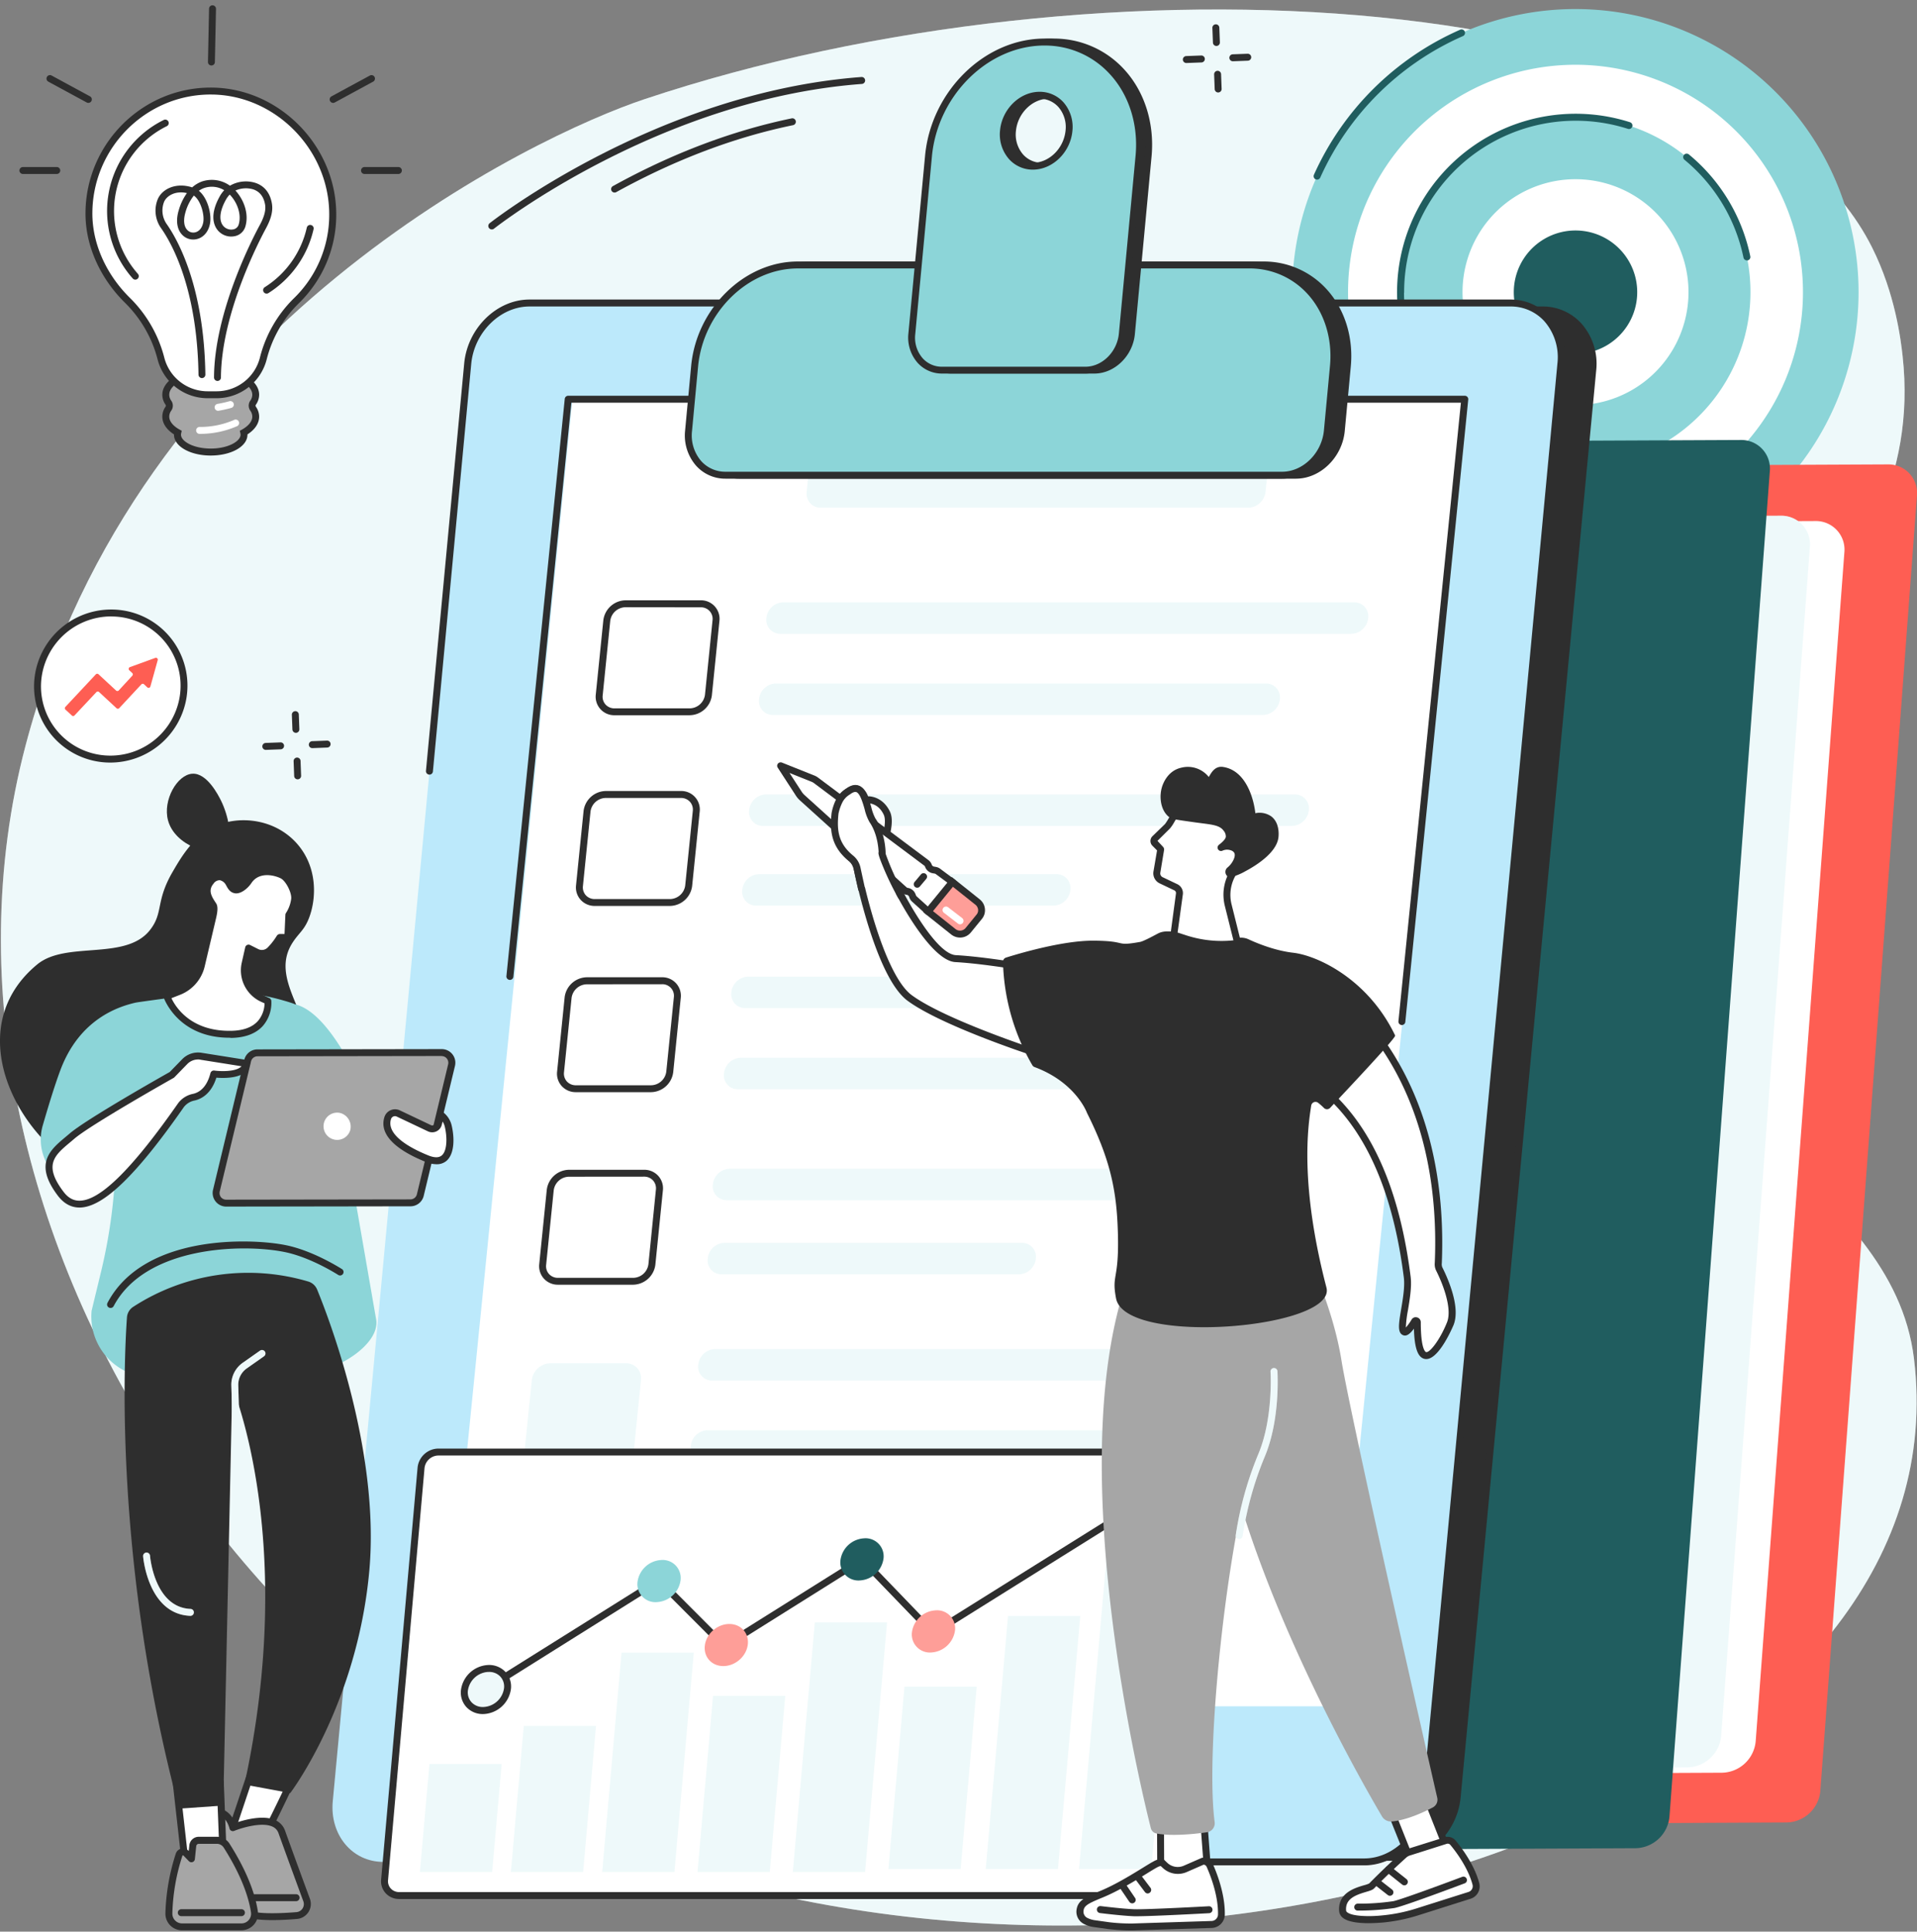 <svg xmlns="http://www.w3.org/2000/svg" width="256" height="258" fill="none"><rect width="100%" height="100%" fill="#808080" stroke="none"/><g clip-path="url(#clip0_471:77876)"><path fill="#fff" d="M86.047 13.255c-14.43 4.814-67.774 29.842-82.64 86.347-16.95 64.417 33.748 140.255 103.821 154.231 72.695 14.495 154.803-19.577 148.367-72.371-2.945-24.086-35.67-31.372-34.156-59.74 1.489-27.682 36.282-41.238 32.635-74.194-.228-2.07-.964-8.269-4.069-14.467C232.377-2.136 147.069-7.135 86.047 13.255z"/><path fill="#C5EAEC" fill-opacity=".3" d="M86.047 13.255c-14.43 4.814-67.774 29.842-82.64 86.347-16.95 64.417 33.748 140.255 103.821 154.231 72.695 14.495 154.803-19.577 148.367-72.371-2.945-24.086-35.67-31.372-34.156-59.74 1.489-27.682 36.282-41.238 32.635-74.194-.228-2.07-.964-8.269-4.069-14.467C232.377-2.136 147.069-7.135 86.047 13.255z"/><path fill="#8CD5D8" d="M172.563 39.024a37.816 37.816 0 1175.633.002 37.816 37.816 0 01-75.633-.002z"/><path fill="#fff" d="M180.02 39.024a30.376 30.376 0 1130.373 30.377 30.372 30.372 0 01-30.373-30.377z"/><path fill="#8CD5D8" d="M187.03 39.024a23.37 23.37 0 0114.425-21.587 23.367 23.367 0 0131.858 17.03 23.367 23.367 0 01-44.505 13.499 23.368 23.368 0 01-1.778-8.942z"/><path fill="#fff" d="M195.309 39.024a15.088 15.088 0 1130.176 0 15.088 15.088 0 01-30.176 0z"/><path fill="#205D5F" d="M202.155 39.024a8.246 8.246 0 015.088-7.613 8.241 8.241 0 11-5.088 7.613zM175.889 23.992a.456.456 0 01-.391-.21.466.466 0 01-.032-.442 38.272 38.272 0 0119.525-19.37.464.464 0 11.373.85 37.352 37.352 0 00-19.055 18.9.46.46 0 01-.42.272zM188.078 46.437a.461.461 0 01-.441-.327 23.804 23.804 0 01-1.07-7.085.463.463 0 01.927 0 22.906 22.906 0 001.029 6.797.46.46 0 01-.309.581.436.436 0 01-.136.034zM233.283 34.779a.468.468 0 01-.454-.371 22.966 22.966 0 00-7.867-13.055.462.462 0 01.246-.831.462.462 0 01.344.118 23.9 23.9 0 018.185 13.595.46.46 0 01-.362.547l-.092-.003z"/><path fill="#205D5F" d="M187.031 39.488a.464.464 0 01-.464-.464 23.844 23.844 0 019.792-19.248 23.843 23.843 0 0121.317-3.45.47.47 0 01.272.229.46.46 0 01-.058.512.461.461 0 01-.495.143A22.915 22.915 0 00190 28.653a22.923 22.923 0 00-2.49 10.371.47.47 0 01-.297.433.464.464 0 01-.182.03z"/><path fill="#fff" d="M20.277 99.686c4.47-3.05 5.635-9.125 2.602-13.57-3.033-4.444-9.115-5.574-13.585-2.524-4.47 3.05-5.634 9.126-2.601 13.57 3.033 4.444 9.115 5.575 13.584 2.524z"/><path fill="#2E2E2E" d="M14.745 101.854a10.164 10.164 0 01-9.862-7.581 10.169 10.169 0 01-.168-4.423 10.31 10.31 0 0111.908-8.287 10.166 10.166 0 018.244 11.847 10.32 10.32 0 01-10.122 8.444zm.095-19.522a9.393 9.393 0 00-9.214 7.685 9.239 9.239 0 007.5 10.768 9.38 9.38 0 0010.839-7.542 9.241 9.241 0 00-9.125-10.904v-.007z"/><path fill="#FE5E53" d="M20.746 87.87l-3.4 1.235a.253.253 0 00-.082.42l.401.374a.256.256 0 010 .356l-1.814 1.971a.251.251 0 01-.355 0l-2.336-2.163a.257.257 0 00-.355 0l-4.07 4.35a.254.254 0 000 .359l.856.791a.25.25 0 00.356 0l2.932-3.127a.25.25 0 01.355 0l2.333 2.163a.254.254 0 00.355-.016l2.96-3.179a.25.25 0 01.356 0l.433.402a.25.25 0 00.413-.115l.977-3.51a.25.25 0 00-.315-.312z"/><path fill="#A6A6A6" d="M33.79 54.579a.692.692 0 010-.794c.223-.31.346-.681.353-1.063 0-1.734-2.688-3.14-6.004-3.14-3.315 0-6 1.406-6 3.14.005.382.128.753.352 1.063a.692.692 0 010 .794c-.224.31-.347.68-.352 1.063 0 .822.618 1.57 1.594 2.129-.022.094-.034.19-.034.287 0 1.282 1.987 2.324 4.44 2.324 2.454 0 4.453-1.042 4.453-2.324 0-.097-.012-.193-.034-.287.989-.56 1.594-1.307 1.594-2.13a1.878 1.878 0 00-.361-1.062z"/><path fill="#2E2E2E" d="M28.14 60.845c-2.75 0-4.904-1.236-4.904-2.781v-.043c-1.01-.65-1.56-1.483-1.56-2.376.004-.475.155-.937.432-1.323a.229.229 0 000-.269 2.314 2.314 0 01-.432-1.325c0-2.021 2.84-3.603 6.464-3.603 3.624 0 6.467 1.582 6.467 3.603a2.318 2.318 0 01-.436 1.325.238.238 0 000 .27c.278.385.43.847.436 1.322 0 .893-.553 1.727-1.563 2.376a.195.195 0 010 .043c.003 1.557-2.154 2.78-4.904 2.78zm0-10.8c-3 0-5.537 1.237-5.537 2.677.005.29.1.57.272.803a1.149 1.149 0 010 1.313 1.394 1.394 0 00-.272.8c0 .619.482 1.236 1.36 1.73l.308.17-.08.34a.733.733 0 00-.022.18c0 .877 1.635 1.854 3.977 1.854 2.342 0 3.98-.983 3.98-1.854-.001-.06-.01-.12-.025-.18l-.077-.34.309-.17c.874-.497 1.36-1.108 1.36-1.73a1.415 1.415 0 00-.273-.8 1.15 1.15 0 010-1.313c.17-.234.266-.514.272-.803-.012-1.45-2.549-2.676-5.552-2.676z"/><path fill="#fff" d="M44.43 28.642c0-8.892-7.416-16.481-16.296-16.481-8.88 0-16.204 7.382-16.263 16.259-.03 4.52 2.163 8.726 5.123 11.67a16.708 16.708 0 014.475 7.682l.037.139a6.432 6.432 0 006.226 4.814h1.199a6.433 6.433 0 006.226-4.814l.021-.084a16.46 16.46 0 014.4-7.656 16.069 16.069 0 004.851-11.529z"/><path fill="#2E2E2E" d="M28.925 53.188h-1.2a6.9 6.9 0 01-6.673-5.16l-.037-.142a16.327 16.327 0 00-4.345-7.468c-3.37-3.337-5.29-7.71-5.253-12.001.062-9.22 7.565-16.72 16.726-16.72 9.084 0 16.76 7.76 16.76 16.945a16.438 16.438 0 01-4.997 11.86 16 16 0 00-4.276 7.44l-.022.086a6.9 6.9 0 01-6.683 5.16zm-.791-40.564c-8.652 0-15.74 7.089-15.799 15.8-.028 4.04 1.792 8.172 4.987 11.336a17.24 17.24 0 014.589 7.895l.037.142a5.97 5.97 0 005.778 4.465h1.199a5.97 5.97 0 005.778-4.465l.021-.087a16.895 16.895 0 014.524-7.87 15.52 15.52 0 004.718-11.198c0-8.682-7.248-16.017-15.832-16.017z"/><path fill="#2E2E2E" d="M29.044 50.883a.467.467 0 01-.463-.466c.037-8.705 5.114-18.518 6.13-20.394.587-1.084.813-1.965.69-2.694-.183-1.072-.727-1.758-1.617-2.046a3.44 3.44 0 00-2.342.167c1.103 1.202 1.823 3.066 1.335 4.774a1.855 1.855 0 01-1.545 1.341 2.323 2.323 0 01-2.271-.964c-.433-.618-.952-2.014.41-4.421.16-.28.35-.539.57-.773a3.186 3.186 0 00-2.704-.287 2.88 2.88 0 00-.68.361c1.196.977 1.733 3.17 1.48 4.428-.207 1.017-.806 1.746-1.644 1.996a2.033 2.033 0 01-2.036-.516c-.73-.73-.905-1.94-.485-3.315a7.55 7.55 0 011.09-2.287c-1.625-.358-2.746.423-3.058 1.193a3.158 3.158 0 00.37 2.966c1.493 2.135 4.981 8.358 5.151 20.084a.461.461 0 01-.454.47.467.467 0 01-.463-.457c-.167-11.458-3.541-17.492-4.985-19.553a4.053 4.053 0 01-.47-3.85c.56-1.381 2.414-2.32 4.611-1.613a4.047 4.047 0 011.258-.77 4.15 4.15 0 013.785.547 4.244 4.244 0 013.355-.392c1.236.393 2.009 1.354 2.25 2.781.16.952-.09 2-.788 3.29-1.001 1.855-5.982 11.477-6.02 19.958a.464.464 0 01-.46.442zm-3.158-24.76a6.36 6.36 0 00-1.115 2.216c-.309 1.042-.226 1.913.253 2.392a1.095 1.095 0 001.113.284c.5-.151.868-.618 1-1.294.202-1.01-.324-2.957-1.25-3.597zm4.793-.135c-.19.19-.354.407-.485.643-.816 1.436-.983 2.688-.46 3.436a1.393 1.393 0 001.359.58.927.927 0 00.79-.68c.4-1.393-.243-2.993-1.204-3.979zM35.602 39.216a.464.464 0 01-.247-.856 12.732 12.732 0 005.62-7.975.464.464 0 01.905.201 13.669 13.669 0 01-6.031 8.559.475.475 0 01-.247.071zM18.07 37.35a.452.452 0 01-.346-.158 13.56 13.56 0 014.11-21.153.465.465 0 01.65.193.465.465 0 01-.24.635 12.638 12.638 0 00-3.828 19.71.466.466 0 01-.346.773z"/><path fill="#fff" d="M29.166 54.866a.465.465 0 11-.077-.927c.52-.09 1.036-.206 1.545-.35a.464.464 0 01.253.894 16.474 16.474 0 01-1.721.383zM26.634 57.953a.464.464 0 010-.927 11.432 11.432 0 004.601-.927.464.464 0 11.393.837 12.34 12.34 0 01-4.984 1.014l-.01.003z"/><path fill="#2E2E2E" d="M28.223 8.747a.46.46 0 01-.451-.473l.145-7.107a.458.458 0 01.65-.415.464.464 0 01.277.434l-.149 7.106a.462.462 0 01-.472.455zM7.604 23.238H3.06a.463.463 0 110-.927h4.542a.464.464 0 010 .927h.003zM11.794 13.743a.433.433 0 01-.22-.059l-5.122-2.78a.464.464 0 11.442-.816l5.123 2.78a.463.463 0 01-.223.872v.003zM48.678 23.238a.463.463 0 110-.927h4.543a.464.464 0 010 .927h-4.543zM44.488 13.743a.464.464 0 01-.222-.871l5.123-2.781a.462.462 0 01.682.36.465.465 0 01-.24.455l-5.123 2.781a.442.442 0 01-.22.056zM65.675 30.645a.474.474 0 01-.364-.176.467.467 0 01.074-.652c.22-.173 22.278-17.483 49.648-19.531a.463.463 0 01.385.766.465.465 0 01-.317.16c-27.076 2.024-48.922 19.158-49.129 19.33a.467.467 0 01-.297.103z"/><path fill="#2E2E2E" d="M82.074 25.716a.457.457 0 01-.223-.859c7.904-4.372 15.938-7.406 23.87-9.047a.462.462 0 01.548.36.466.466 0 01-.36.548c-7.858 1.613-15.802 4.635-23.61 8.94a.454.454 0 01-.225.058zM39.514 97.88a.467.467 0 01-.464-.444l-.074-1.966a.461.461 0 01.445-.481.457.457 0 01.482.444l.074 1.966a.467.467 0 01-.445.482h-.018zM39.748 104.091a.46.46 0 01-.464-.445l-.074-1.965a.464.464 0 11.927-.034l.074 1.965a.465.465 0 01-.448.479h-.015zM35.502 100.158a.466.466 0 01-.47-.456.464.464 0 01.455-.471l1.965-.074a.46.46 0 01.482.445.467.467 0 01-.448.482l-1.965.074h-.019zM41.716 99.923a.463.463 0 11-.019-.927l1.966-.074a.456.456 0 01.482.448.464.464 0 01-.445.478l-1.966.075h-.018zM162.441 6.139a.463.463 0 01-.463-.445l-.074-1.965a.454.454 0 01.122-.333.466.466 0 01.762.12c.026.055.04.115.043.176l.074 1.968a.462.462 0 01-.445.479h-.019zM162.676 12.352a.465.465 0 01-.464-.447l-.074-1.966a.473.473 0 01.124-.332.46.46 0 01.655-.024.453.453 0 01.148.322l.074 1.966a.467.467 0 01-.448.481h-.015zM158.434 8.416a.465.465 0 01-.473-.454.466.466 0 01.454-.473l1.965-.074a.465.465 0 11.034.927l-1.965.074h-.015zM164.645 8.181a.465.465 0 01-.473-.454.466.466 0 01.454-.473l1.968-.074a.464.464 0 11.034.927l-1.965.074h-.018z"/><path fill="#FE5E53" d="M124.547 239.728l12.9-172.975a4.636 4.636 0 014.49-4.227l110.191-.498a3.816 3.816 0 013.863 4.19L243.09 239.193a4.612 4.612 0 01-4.486 4.227l-110.195.498a3.817 3.817 0 01-3.684-2.603 3.816 3.816 0 01-.178-1.587z"/><path fill="#fff" d="M115.929 233.082L127.76 74.32a4.637 4.637 0 014.487-4.23l110.194-.497a3.816 3.816 0 013.859 4.19l-11.84 158.764a4.616 4.616 0 01-4.49 4.227l-110.182.498a3.81 3.81 0 01-3.681-2.604 3.81 3.81 0 01-.178-1.586z"/><path fill="#fff" d="M111.313 232.374l11.841-158.765a4.632 4.632 0 014.486-4.23l110.192-.497a3.82 3.82 0 013.862 4.19l-11.843 158.764a4.638 4.638 0 01-4.487 4.23l-110.191.498a3.827 3.827 0 01-2.869-1.231 3.817 3.817 0 01-.991-2.959z"/><path fill="#C5EAEC" fill-opacity=".3" d="M111.313 232.374l11.841-158.765a4.632 4.632 0 014.486-4.23l110.192-.497a3.82 3.82 0 013.862 4.19l-11.843 158.764a4.638 4.638 0 01-4.487 4.23l-110.191.498a3.827 3.827 0 01-2.869-1.231 3.817 3.817 0 01-.991-2.959z"/><path fill="#205D5F" d="M104.404 243.164L117.805 63.49a4.617 4.617 0 014.486-4.227l110.192-.497a3.817 3.817 0 013.862 4.19l-13.401 179.67a4.638 4.638 0 01-4.486 4.23l-110.195.498a3.826 3.826 0 01-2.868-1.231 3.817 3.817 0 01-.991-2.959z"/><path fill="#2E2E2E" d="M205.987 41.379H74.977c-4.132 0-7.827 3.603-8.248 8.034L48.623 240.02c-.424 4.444 2.586 8.034 6.717 8.034h131.011c4.134 0 7.827-3.6 8.247-8.034l18.107-190.608c.423-4.431-2.586-8.034-6.718-8.034z"/><path fill="#2E2E2E" d="M186.351 248.537H55.339a6.967 6.967 0 01-5.221-2.293 8.136 8.136 0 01-1.96-6.257L66.273 49.379c.429-4.666 4.325-8.445 8.694-8.445h131.012a6.963 6.963 0 015.221 2.293 8.123 8.123 0 011.959 6.254l-18.106 190.608c-.436 4.651-4.342 8.448-8.701 8.448zM74.966 41.861c-3.893 0-7.387 3.417-7.786 7.62L49.073 240.089a7.195 7.195 0 001.721 5.562 6.05 6.05 0 004.536 1.99h131.011c3.894 0 7.388-3.421 7.787-7.623l18.107-190.609a7.205 7.205 0 00-1.721-5.546 6.058 6.058 0 00-4.527-2.002H74.967z"/><path fill="#BCE9FB" d="M201.723 40.467H70.712c-4.131 0-7.824 3.625-8.244 8.102l-18.03 192.015c-.42 4.474 2.59 8.098 6.724 8.098h131.011c4.135 0 7.824-3.624 8.244-8.098L208.44 48.569c.427-4.477-2.586-8.102-6.717-8.102z"/><path fill="#fff" d="M178.101 227.903H58.945L76.453 53.321H195.61l-17.51 174.582z"/><path fill="#2E2E2E" d="M187.21 136.909h-.046a.467.467 0 01-.414-.507l8.342-82.614H76.305l-7.753 76.706a.467.467 0 01-.927-.092l7.793-77.127a.467.467 0 01.46-.417h119.733a.464.464 0 01.461.513l-8.402 83.118a.465.465 0 01-.46.42z"/><path fill="#2E2E2E" d="M92.103 95.53H82.067a2.473 2.473 0 01-2.506-2.757l1.01-9.928a3.037 3.037 0 012.96-2.666h10.04a2.473 2.473 0 012.503 2.759l-1.008 9.928a3.034 3.034 0 01-2.963 2.663zm-8.571-14.427a2.091 2.091 0 00-2.04 1.832l-1.007 9.93a1.546 1.546 0 00.383 1.237 1.583 1.583 0 001.2.51h10.035a2.088 2.088 0 002.043-1.83l1.007-9.927a1.545 1.545 0 00-1.582-1.74l-10.04-.012zM89.467 121.002H79.431a2.505 2.505 0 01-1.888-.816 2.47 2.47 0 01-.618-1.943l1.008-9.928a3.041 3.041 0 012.963-2.664h10.036a2.47 2.47 0 012.506 2.76l-1.008 9.927a3.038 3.038 0 01-2.963 2.664zm-8.571-14.424a2.087 2.087 0 00-2.04 1.833l-1.01 9.927a1.577 1.577 0 00.383 1.236 1.598 1.598 0 001.202.51h10.036a2.091 2.091 0 002.04-1.832l1.01-9.928a1.576 1.576 0 00-.383-1.236 1.604 1.604 0 00-1.202-.51H80.896zM86.94 145.876H76.904a2.518 2.518 0 01-1.888-.813 2.47 2.47 0 01-.618-1.943l1.007-9.925a3.04 3.04 0 012.963-2.667h10.036a2.47 2.47 0 012.506 2.76l-1.007 9.921a3.04 3.04 0 01-2.963 2.667zm-8.572-14.408a2.091 2.091 0 00-2.039 1.832l-1.01 9.909a1.57 1.57 0 00.383 1.236 1.6 1.6 0 001.202.51H86.94a2.087 2.087 0 002.039-1.832l1.01-9.925a1.544 1.544 0 00-1.585-1.74l-10.036.01zM84.554 171.592H74.518a2.489 2.489 0 01-1.031-.205 2.522 2.522 0 01-.857-.61 2.48 2.48 0 01-.618-1.944l1.007-9.928a3.039 3.039 0 012.964-2.663h10.036a2.505 2.505 0 011.887.816 2.471 2.471 0 01.618 1.943l-1.007 9.928a3.044 3.044 0 01-2.963 2.663zm-8.571-14.423a2.087 2.087 0 00-2.04 1.832l-1.01 9.928a1.569 1.569 0 00.383 1.236 1.595 1.595 0 001.202.51h10.036a2.087 2.087 0 002.04-1.832l.997-9.938a1.576 1.576 0 00-.383-1.236 1.586 1.586 0 00-1.202-.509l-10.023.009z"/><path fill="#fff" d="M82.092 196.503H72.056a2.006 2.006 0 01-2.046-2.249l1.007-9.928a2.562 2.562 0 012.503-2.246h10.036a2.002 2.002 0 012.046 2.246l-1.01 9.928a2.556 2.556 0 01-2.5 2.249z"/><path fill="#C5EAEC" fill-opacity=".3" d="M82.092 196.503H72.056a2.006 2.006 0 01-2.046-2.249l1.007-9.928a2.562 2.562 0 012.503-2.246h10.036a2.002 2.002 0 012.046 2.246l-1.01 9.928a2.556 2.556 0 01-2.5 2.249z"/><path fill="#fff" d="M166.665 67.816h-57.03a1.87 1.87 0 01-1.837-1.308 1.886 1.886 0 01-.073-.796l.177-1.75a2.394 2.394 0 012.339-2.104h57.03a1.878 1.878 0 011.912 2.105l-.179 1.749a2.398 2.398 0 01-2.339 2.104z"/><path fill="#C5EAEC" fill-opacity=".3" d="M166.665 67.816h-57.03a1.87 1.87 0 01-1.837-1.308 1.886 1.886 0 01-.073-.796l.177-1.75a2.394 2.394 0 012.339-2.104h57.03a1.878 1.878 0 011.912 2.105l-.179 1.749a2.398 2.398 0 01-2.339 2.104z"/><path fill="#fff" d="M180.489 84.656h-76.32a1.856 1.856 0 01-1.823-2.101 2.309 2.309 0 012.218-2.101h76.32a1.851 1.851 0 011.826 2.1 2.32 2.32 0 01-2.221 2.102z"/><path fill="#C5EAEC" fill-opacity=".3" d="M180.489 84.656h-76.32a1.856 1.856 0 01-1.823-2.101 2.309 2.309 0 012.218-2.101h76.32a1.851 1.851 0 011.826 2.1 2.32 2.32 0 01-2.221 2.102z"/><path fill="#fff" d="M168.695 95.492h-65.506a1.85 1.85 0 01-1.764-1.322 1.849 1.849 0 01-.062-.78 2.32 2.32 0 012.222-2.1h65.505a1.851 1.851 0 011.765 1.322c.076.252.097.518.062.779a2.322 2.322 0 01-2.222 2.1z"/><path fill="#C5EAEC" fill-opacity=".3" d="M168.695 95.492h-65.506a1.85 1.85 0 01-1.764-1.322 1.849 1.849 0 01-.062-.78 2.32 2.32 0 012.222-2.1h65.505a1.851 1.851 0 011.765 1.322c.076.252.097.518.062.779a2.322 2.322 0 01-2.222 2.1z"/><path fill="#fff" d="M172.564 110.317h-70.696a1.846 1.846 0 01-1.39-.639 1.854 1.854 0 01-.437-1.465 2.316 2.316 0 012.219-2.101h70.697a1.853 1.853 0 011.823 2.101 2.318 2.318 0 01-2.216 2.104z"/><path fill="#C5EAEC" fill-opacity=".3" d="M172.564 110.317h-70.696a1.846 1.846 0 01-1.39-.639 1.854 1.854 0 01-.437-1.465 2.316 2.316 0 012.219-2.101h70.697a1.853 1.853 0 011.823 2.101 2.318 2.318 0 01-2.216 2.104z"/><path fill="#fff" d="M140.719 120.962h-39.767a1.848 1.848 0 01-1.765-1.322 1.855 1.855 0 01-.061-.779 2.318 2.318 0 012.218-2.104h39.77a1.85 1.85 0 011.766 1.324c.076.253.096.519.061.78a2.323 2.323 0 01-2.222 2.101z"/><path fill="#C5EAEC" fill-opacity=".3" d="M140.719 120.962h-39.767a1.848 1.848 0 01-1.765-1.322 1.855 1.855 0 01-.061-.779 2.318 2.318 0 012.218-2.104h39.77a1.85 1.85 0 011.766 1.324c.076.253.096.519.061.78a2.323 2.323 0 01-2.222 2.101z"/><path fill="#fff" d="M175.808 134.65h-76.32a1.855 1.855 0 01-1.823-2.101 2.318 2.318 0 012.218-2.104h76.321a1.845 1.845 0 011.389.639 1.856 1.856 0 01.437 1.465 2.317 2.317 0 01-2.222 2.101z"/><path fill="#C5EAEC" fill-opacity=".3" d="M175.808 134.65h-76.32a1.855 1.855 0 01-1.823-2.101 2.318 2.318 0 012.218-2.104h76.321a1.845 1.845 0 011.389.639 1.856 1.856 0 01.437 1.465 2.317 2.317 0 01-2.222 2.101z"/><path fill="#fff" d="M164.011 145.486H98.506a1.844 1.844 0 01-1.388-.638 1.847 1.847 0 01-.438-1.463 2.32 2.32 0 012.221-2.104h65.506a1.845 1.845 0 011.389.639 1.856 1.856 0 01.437 1.465 2.317 2.317 0 01-2.222 2.101z"/><path fill="#C5EAEC" fill-opacity=".3" d="M164.011 145.486H98.506a1.844 1.844 0 01-1.388-.638 1.847 1.847 0 01-.438-1.463 2.32 2.32 0 012.221-2.104h65.506a1.845 1.845 0 011.389.639 1.856 1.856 0 01.437 1.465 2.317 2.317 0 01-2.222 2.101z"/><path fill="#fff" d="M171.779 160.309H97.022a1.86 1.86 0 01-1.764-1.323 1.849 1.849 0 01-.062-.778 2.314 2.314 0 012.219-2.102h74.775a1.858 1.858 0 011.823 2.102 2.314 2.314 0 01-2.234 2.101z"/><path fill="#C5EAEC" fill-opacity=".3" d="M171.779 160.309H97.022a1.86 1.86 0 01-1.764-1.323 1.849 1.849 0 01-.062-.778 2.314 2.314 0 012.219-2.102h74.775a1.858 1.858 0 011.823 2.102 2.314 2.314 0 01-2.234 2.101z"/><path fill="#fff" d="M136.103 170.205H96.339a1.847 1.847 0 01-1.766-1.324 1.856 1.856 0 01-.06-.78A2.317 2.317 0 0196.732 166h39.766a1.857 1.857 0 011.765 1.322c.076.253.097.518.062.779a2.32 2.32 0 01-2.222 2.104z"/><path fill="#C5EAEC" fill-opacity=".3" d="M136.103 170.205H96.339a1.847 1.847 0 01-1.766-1.324 1.856 1.856 0 01-.06-.78A2.317 2.317 0 0196.732 166h39.766a1.857 1.857 0 011.765 1.322c.076.253.097.518.062.779a2.32 2.32 0 01-2.222 2.104z"/><path fill="#fff" d="M171.39 184.397H95.07a1.847 1.847 0 01-1.39-.639 1.848 1.848 0 01-.437-1.465 2.32 2.32 0 012.222-2.101h76.32a1.841 1.841 0 011.388.638 1.838 1.838 0 01.438 1.463 2.321 2.321 0 01-2.221 2.104z"/><path fill="#C5EAEC" fill-opacity=".3" d="M171.39 184.397H95.07a1.847 1.847 0 01-1.39-.639 1.848 1.848 0 01-.437-1.465 2.32 2.32 0 012.222-2.101h76.32a1.841 1.841 0 011.388.638 1.838 1.838 0 01.438 1.463 2.321 2.321 0 01-2.221 2.104z"/><path fill="#fff" d="M159.586 195.234H94.081a1.86 1.86 0 01-1.765-1.323 1.849 1.849 0 01-.061-.778 2.316 2.316 0 012.218-2.105h65.506c.263.002.523.06.762.171a1.848 1.848 0 011.061 1.934 2.314 2.314 0 01-2.216 2.101z"/><path fill="#C5EAEC" fill-opacity=".3" d="M159.586 195.234H94.081a1.86 1.86 0 01-1.765-1.323 1.849 1.849 0 01-.061-.778 2.316 2.316 0 012.218-2.105h65.506c.263.002.523.06.762.171a1.848 1.848 0 011.061 1.934 2.314 2.314 0 01-2.216 2.101z"/><path fill="#2E2E2E" d="M182.18 249.149H96.899a.463.463 0 010-.927h85.281c3.893 0 7.384-3.448 7.783-7.682l18.02-192.014a7.3 7.3 0 00-1.739-5.611 6.045 6.045 0 00-4.521-1.981H70.713c-3.894 0-7.386 3.445-7.784 7.681l-5.117 54.426a.465.465 0 11-.927-.087l5.107-54.422c.448-4.706 4.351-8.525 8.71-8.525h131.012a6.959 6.959 0 015.206 2.287 8.233 8.233 0 011.978 6.321l-18.011 192.012c-.442 4.697-4.348 8.522-8.707 8.522z"/><path fill="#2E2E2E" d="M173.073 63.471H98.731c-3.031 0-5.238-2.66-4.944-5.938l.81-8.609c.7-7.474 6.865-13.533 13.768-13.533h60.33c6.906 0 11.933 6.059 11.232 13.533l-.81 8.609c-.306 3.278-3.012 5.938-6.044 5.938z"/><path fill="#2E2E2E" d="M173.073 63.935H98.731a5.212 5.212 0 01-3.909-1.718 6.145 6.145 0 01-1.483-4.73l.806-8.61c.723-7.69 7.107-13.95 14.232-13.95h60.318a11.32 11.32 0 018.469 3.708c2.414 2.654 3.591 6.415 3.223 10.32l-.806 8.609c-.331 3.519-3.251 6.37-6.508 6.37zm-64.696-28.08c-6.658 0-12.628 5.87-13.308 13.113l-.806 8.608a5.22 5.22 0 001.236 4.017 4.305 4.305 0 003.226 1.415h74.342c2.781 0 5.296-2.472 5.584-5.522l.806-8.608c.343-3.643-.745-7.144-2.985-9.606a10.393 10.393 0 00-7.783-3.418h-60.312z"/><path fill="#8CD5D8" d="M171.225 63.471H96.883c-3.031 0-5.253-2.66-4.944-5.938l.81-8.609c.7-7.474 6.865-13.533 13.768-13.533h60.33c6.906 0 11.933 6.059 11.232 13.533l-.81 8.609c-.306 3.278-3.013 5.938-6.044 5.938z"/><path fill="#2E2E2E" d="M171.226 63.935H96.883a5.22 5.22 0 01-3.911-1.718 6.142 6.142 0 01-1.48-4.73l.806-8.61c.723-7.69 7.107-13.95 14.232-13.95h60.318a11.32 11.32 0 018.469 3.708c2.413 2.654 3.591 6.415 3.223 10.32l-.807 8.609c-.33 3.519-3.25 6.37-6.507 6.37zm-64.696-28.08c-6.659 0-12.631 5.87-13.308 13.113l-.81 8.608a5.232 5.232 0 001.236 4.017 4.304 4.304 0 003.226 1.415h74.343c2.781 0 5.296-2.472 5.583-5.522l.807-8.608c.343-3.643-.745-7.144-2.985-9.606a10.412 10.412 0 00-7.784-3.418H106.53z"/><path fill="#2E2E2E" d="M140.679 5.616c-7.768 0-14.701 6.817-15.492 15.227l-2.228 23.74c-.25 2.679 1.545 4.848 4.017 4.848h19.157c2.472 0 4.684-2.163 4.944-4.848l2.237-23.733c.788-8.417-4.851-15.234-12.635-15.234zm-1.545 16.58c-2.416 0-4.174-2.122-3.93-4.736.244-2.614 2.404-4.737 4.82-4.737 2.417 0 4.178 2.12 3.931 4.737-.248 2.617-2.414 4.737-4.833 4.737h.012z"/><path fill="#2E2E2E" d="M146.151 49.895h-19.157a4.345 4.345 0 01-3.251-1.43 5.109 5.109 0 01-1.236-3.925l2.228-23.74c.81-8.627 7.966-15.647 15.953-15.647a12.668 12.668 0 019.483 4.168c2.707 2.973 4.017 7.188 3.612 11.566l-2.231 23.755c-.278 2.889-2.697 5.253-5.401 5.253zM140.679 6.08c-7.521 0-14.266 6.643-15.032 14.807l-2.213 23.755a4.182 4.182 0 00.995 3.213 3.417 3.417 0 002.568 1.128h19.157c2.237 0 4.243-1.987 4.474-4.428l2.228-23.74c.386-4.118-.843-8.073-3.377-10.854a11.744 11.744 0 00-8.8-3.88zm-1.545 16.58a4.254 4.254 0 01-3.186-1.402 4.992 4.992 0 01-1.205-3.841c.266-2.846 2.636-5.157 5.281-5.157a4.258 4.258 0 013.185 1.4 5.006 5.006 0 011.209 3.844c-.282 2.842-2.648 5.156-5.296 5.156h.012zm.89-9.473c-2.163 0-4.134 1.934-4.357 4.326a4.07 4.07 0 00.967 3.13 3.337 3.337 0 002.5 1.1c2.181 0 4.137-1.938 4.36-4.326a4.093 4.093 0 00-.967-3.133 3.351 3.351 0 00-2.516-1.097h.013z"/><path fill="#8CD5D8" d="M139.483 5.616c-7.768 0-14.702 6.817-15.493 15.227l-2.227 23.74c-.251 2.679 1.544 4.848 4.016 4.848h19.158c2.472 0 4.684-2.163 4.943-4.848l2.238-23.733c.787-8.417-4.867-15.234-12.635-15.234zm-1.545 16.58c-2.416 0-4.174-2.122-3.93-4.736.244-2.614 2.404-4.737 4.82-4.737 2.416 0 4.165 2.12 3.918 4.728-.247 2.608-2.404 4.746-4.82 4.746h.012z"/><path fill="#2E2E2E" d="M144.956 49.895h-19.157a4.344 4.344 0 01-3.254-1.43 5.109 5.109 0 01-1.236-3.925l2.228-23.74c.809-8.627 7.966-15.647 15.953-15.647a12.668 12.668 0 019.483 4.168c2.706 2.973 4.017 7.188 3.612 11.566l-2.234 23.755c-.272 2.889-2.691 5.253-5.395 5.253zM139.484 6.08c-7.521 0-14.266 6.643-15.033 14.807l-2.227 23.755a4.165 4.165 0 00.995 3.213 3.422 3.422 0 002.567 1.128h19.158c2.237 0 4.242-1.987 4.474-4.428l2.227-23.74c.387-4.118-.843-8.073-3.377-10.854a11.74 11.74 0 00-8.784-3.88zm-1.545 16.58a4.254 4.254 0 01-3.186-1.402 4.992 4.992 0 01-1.205-3.841c.266-2.846 2.636-5.157 5.281-5.157a4.258 4.258 0 013.185 1.4 4.999 4.999 0 011.196 3.843c-.269 2.843-2.636 5.157-5.284 5.157h.013zm.89-9.473c-2.163 0-4.135 1.934-4.357 4.326a4.07 4.07 0 00.967 3.13 3.328 3.328 0 002.5 1.1c2.181 0 4.137-1.938 4.36-4.326a4.076 4.076 0 00-.968-3.133 3.344 3.344 0 00-2.515-1.097h.013z"/><path fill="#fff" d="M156.252 253.178H53.31a1.912 1.912 0 01-1.45-.605 1.914 1.914 0 01-.503-1.49l4.857-55.037a2.353 2.353 0 012.32-2.092h102.943a1.91 1.91 0 011.86 1.295c.086.256.117.528.09.797l-4.854 55.037a2.36 2.36 0 01-2.321 2.095z"/><path fill="#2E2E2E" d="M156.252 253.642H53.31a2.428 2.428 0 01-1.81-.776 2.358 2.358 0 01-.603-1.823l4.87-55.049a2.826 2.826 0 012.78-2.516h102.93a2.412 2.412 0 012.32 1.62c.107.314.146.646.115.976l-4.879 55.049a2.827 2.827 0 01-2.781 2.519zm-97.705-59.237a1.893 1.893 0 00-1.854 1.669l-4.873 55.049a1.441 1.441 0 00.365 1.116 1.494 1.494 0 001.125.476h102.942a1.89 1.89 0 001.854-1.672l4.857-55.049a1.455 1.455 0 00-.063-.597 1.455 1.455 0 00-.301-.519 1.519 1.519 0 00-.512-.356 1.517 1.517 0 00-.613-.117H58.547z"/><path fill="#fff" d="M77.871 250.027h-9.646l1.72-19.501h9.647l-1.72 19.501z"/><path fill="#C5EAEC" fill-opacity=".3" d="M77.871 250.027h-9.646l1.72-19.501h9.647l-1.72 19.501z"/><path fill="#fff" d="M65.722 250.027h-9.647l1.273-14.415h9.647l-1.273 14.415z"/><path fill="#C5EAEC" fill-opacity=".3" d="M65.722 250.027h-9.647l1.273-14.415h9.647l-1.273 14.415z"/><path fill="#fff" d="M90.064 250.027h-9.647L83 220.731h9.65l-2.586 29.296z"/><path fill="#C5EAEC" fill-opacity=".3" d="M90.064 250.027h-9.647L83 220.731h9.65l-2.586 29.296z"/><path fill="#fff" d="M102.794 250.026h-9.647l2.074-23.517h9.646l-2.073 23.517z"/><path fill="#C5EAEC" fill-opacity=".3" d="M102.794 250.026h-9.647l2.074-23.517h9.646l-2.073 23.517z"/><path fill="#fff" d="M115.522 250.027h-9.647l2.938-33.325h9.647l-2.938 33.325z"/><path fill="#C5EAEC" fill-opacity=".3" d="M115.522 250.027h-9.647l2.938-33.325h9.647l-2.938 33.325z"/><path fill="#fff" d="M128.285 249.634h-9.646l2.147-24.351h9.647l-2.148 24.351z"/><path fill="#C5EAEC" fill-opacity=".3" d="M128.285 249.634h-9.646l2.147-24.351h9.647l-2.148 24.351z"/><path fill="#fff" d="M141.281 249.634h-9.646l2.982-33.806h9.646l-2.982 33.806z"/><path fill="#C5EAEC" fill-opacity=".3" d="M141.281 249.634h-9.646l2.982-33.806h9.646l-2.982 33.806z"/><path fill="#fff" d="M153.743 249.634h-9.646l3.677-41.686h9.646l-3.677 41.686z"/><path fill="#C5EAEC" fill-opacity=".3" d="M153.743 249.634h-9.646l3.677-41.686h9.646l-3.677 41.686z"/><path fill="#2E2E2E" d="M64.82 226.074a.467.467 0 01-.446-.335.464.464 0 01.198-.521l23.174-14.523a.47.47 0 01.298-.067c.103.012.2.059.274.132l8.482 8.504 18.1-11.353a.46.46 0 01.578.072l9.193 9.544 30.092-18.823a.479.479 0 01.35-.059.462.462 0 01.348.557.462.462 0 01-.207.29l-30.413 19.018a.464.464 0 01-.581-.071l-9.193-9.539-18.094 11.352a.461.461 0 01-.575-.068l-8.482-8.5-22.85 14.334a.454.454 0 01-.246.056z"/><path fill="#8CD5D8" d="M90.89 211.026a3.375 3.375 0 01-3.128 2.957 2.407 2.407 0 01-2.63-2.66 3.373 3.373 0 013.128-2.957 2.41 2.41 0 012.63 2.66z"/><path fill="#205D5F" d="M117.991 208.131a3.382 3.382 0 01-3.127 2.957 2.412 2.412 0 01-2.633-2.661 3.37 3.37 0 013.127-2.957 2.42 2.42 0 011.95.703 2.41 2.41 0 01.683 1.958z"/><path fill="#FE9E98" d="M98.674 221.758c1.298-1.069 1.599-2.849.672-3.976-.928-1.126-2.732-1.172-4.031-.102-1.3 1.069-1.6 2.849-.673 3.976.928 1.126 2.733 1.172 4.032.102z"/><path fill="#fff" d="M67.777 225.511a3.383 3.383 0 01-3.127 2.96 2.4 2.4 0 01-2.512-1.604 2.41 2.41 0 01-.12-1.056 3.378 3.378 0 013.126-2.96 2.413 2.413 0 012.633 2.66z"/><path fill="#C5EAEC" fill-opacity=".3" d="M67.777 225.511a3.383 3.383 0 01-3.127 2.96 2.4 2.4 0 01-2.512-1.604 2.41 2.41 0 01-.12-1.056 3.378 3.378 0 013.126-2.96 2.413 2.413 0 012.633 2.66z"/><path fill="#2E2E2E" d="M64.492 228.938a2.962 2.962 0 01-2.163-.884 2.872 2.872 0 01-.776-2.286 3.852 3.852 0 013.563-3.378 2.996 2.996 0 012.342.878 2.872 2.872 0 01.776 2.286 3.857 3.857 0 01-3.566 3.378l-.176.006zm.806-5.627h-.13a2.903 2.903 0 00-2.69 2.537 1.947 1.947 0 00.521 1.545 2.048 2.048 0 001.626.599 2.9 2.9 0 002.688-2.537 1.95 1.95 0 00-.52-1.545 2.037 2.037 0 00-1.495-.599z"/><path fill="#FE9E98" d="M127.537 217.75a3.4 3.4 0 01-3.127 2.96 2.407 2.407 0 01-1.949-.706 2.4 2.4 0 01-.683-1.958 3.375 3.375 0 013.127-2.957 2.406 2.406 0 011.95.704 2.399 2.399 0 01.682 1.957z"/><path fill="#205D5F" d="M156.682 201.133c1.299-1.069 1.6-2.849.673-3.976-.928-1.126-2.733-1.172-4.031-.102-1.299 1.069-1.6 2.849-.673 3.976.928 1.126 2.732 1.172 4.031.102z"/><path fill="#2E2E2E" d="M154.599 202.374a2.957 2.957 0 01-2.163-.884 2.878 2.878 0 01-.775-2.286 3.853 3.853 0 013.566-3.378 2.998 2.998 0 012.342.878 2.88 2.88 0 01.775 2.287 3.86 3.86 0 01-3.565 3.377l-.18.006zm.81-5.627h-.133a2.903 2.903 0 00-2.688 2.537 1.957 1.957 0 00.519 1.545 2.064 2.064 0 001.625.599 2.901 2.901 0 002.691-2.536 1.952 1.952 0 00-.519-1.545 2.036 2.036 0 00-1.495-.6z"/><path fill="#fff" d="M154.97 242.138l.04 9.001 6.319-.405-.649-8.621-5.71.025z"/><path fill="#2E2E2E" d="M154.549 251.633l-.046-9.956 6.606-.031.717 9.52-7.277.467zm.887-9.035l.034 8.049 5.352-.346-.581-7.724-4.805.021z"/><path fill="#fff" d="M155.173 248.766l.384.368a2.492 2.492 0 002.728.488l2.361-1.029a.943.943 0 01.539.146.95.95 0 01.366.422c.525 1.175 1.604 3.921 1.545 6.563a1.35 1.35 0 01-1.304 1.326l-10.549.337h-.022a24.424 24.424 0 01-3.164-.173l-1.925-.272a3.548 3.548 0 01-1.211-.387 1.371 1.371 0 01-.683-1.452c.149-.877.767-1.236 2.76-2.051 3.062-1.236 6.325-3.548 7.437-4.101.23-.114.482-.177.738-.185z"/><path fill="#2E2E2E" d="M150.795 257.844a27.779 27.779 0 01-2.78-.182l-1.944-.272a3.942 3.942 0 01-1.369-.442 1.827 1.827 0 01-.927-1.934c.192-1.137 1.029-1.585 3.044-2.404 2.067-.841 4.202-2.163 5.762-3.118.711-.439 1.273-.785 1.641-.967a2.25 2.25 0 01.927-.235h.195l.525.504a2.026 2.026 0 002.222.398l2.441-1.066h.089a1.422 1.422 0 011.344.844c.498 1.109 1.647 3.995 1.598 6.757a1.813 1.813 0 01-1.752 1.783l-10.552.334h-.464zm4.212-8.608a1.291 1.291 0 00-.368.12c-.327.164-.874.501-1.563.927-1.499.927-3.764 2.317-5.902 3.189-1.959.797-2.376 1.084-2.472 1.699a.93.93 0 00.451.967c.328.175.685.289 1.054.337l1.922.269c1.025.123 2.057.18 3.09.17l10.58-.337a.883.883 0 00.855-.871c.047-2.577-1.047-5.312-1.517-6.365a.496.496 0 00-.392-.291l-2.265.989a2.952 2.952 0 01-3.235-.581l-.238-.222z"/><path fill="#2E2E2E" d="M153.268 252.9a.46.46 0 01-.368-.185l-1.255-1.669a.477.477 0 01-.101-.348.452.452 0 01.181-.314.449.449 0 01.166-.08.47.47 0 01.493.183l1.254 1.656a.467.467 0 01-.089.652.475.475 0 01-.281.105zM151.197 254.219a.466.466 0 01-.383-.2l-1.285-1.891a.48.48 0 01-.073-.348.465.465 0 01.839-.175l1.285 1.891a.46.46 0 01-.383.723zM151.828 255.944h-.362c-1.603-.056-4.458-.411-4.582-.427a.47.47 0 01-.227-.833.467.467 0 01.344-.094c.028 0 2.936.365 4.499.42 1.564.056 9.848-.395 9.931-.401a.469.469 0 01.488.438.465.465 0 01-.438.489c-.322.018-7.456.408-9.653.408z"/><path fill="#fff" d="M185.844 242.181l2.74 6.884 4.935-1.421-2.951-7.447-4.724 1.984z"/><path fill="#2E2E2E" d="M188.322 249.624l-3.09-7.693 5.581-2.346 3.328 8.371-5.819 1.668zm-1.854-7.19l2.417 6.069 4.017-1.165-2.59-6.532-3.844 1.628z"/><path fill="#fff" d="M188.128 247.388l4.925-1.545a.895.895 0 01.964.281c.773.927 2.447 3.121 3.071 5.512a1.267 1.267 0 01-.846 1.545l-6.993 2.191a22.205 22.205 0 01-4.727.952s-5.105.537-5.228-1.103c-.207-2.757 3.399-2.834 3.865-3.313a98.542 98.542 0 014.351-4.159 1.69 1.69 0 01.618-.361z"/><path fill="#2E2E2E" d="M182.76 256.871c-1.236 0-2.735-.136-3.455-.736a1.27 1.27 0 01-.472-.883c-.183-2.417 2.098-3.09 3.324-3.449.234-.057.463-.136.683-.234a98.148 98.148 0 014.36-4.169c.228-.206.498-.361.791-.454l4.922-1.545a1.361 1.361 0 011.462.423c.732.878 2.509 3.186 3.167 5.695a1.734 1.734 0 01-1.159 2.089l-6.995 2.215a22.604 22.604 0 01-4.824.97c-.173.007-.914.078-1.804.078zm10.567-10.62a.402.402 0 00-.133.021l-4.922 1.561a1.225 1.225 0 00-.454.256 97.975 97.975 0 00-4.326 4.141c-.207.21-.55.309-1.069.463-1.471.433-2.781.949-2.663 2.472a.324.324 0 00.145.244c.707.59 3.179.581 4.573.433a21.926 21.926 0 004.635-.927l6.995-2.216a.806.806 0 00.538-.97c-.618-2.33-2.287-4.505-2.979-5.333a.438.438 0 00-.343-.145h.003z"/><path fill="#2E2E2E" d="M187.543 251.815a.463.463 0 01-.29-.099l-2.092-1.665a.463.463 0 01.575-.726l2.095 1.665a.466.466 0 01-.021.739.457.457 0 01-.267.086zM185.612 253.209a.446.446 0 01-.284-.099l-1.712-1.338a.465.465 0 01.572-.732l1.712 1.341a.46.46 0 01-.018.742.466.466 0 01-.27.086z"/><path fill="#2E2E2E" d="M181.778 255.189h-.494a.463.463 0 01-.273-.814.468.468 0 01.338-.113 31.05 31.05 0 004.699-.327c.927-.167 6.968-2.404 9.221-3.254a.462.462 0 01.597.271.46.46 0 01-.27.597c-.334.124-8.191 3.09-9.384 3.297-1.468.214-2.95.329-4.434.343z"/><path fill="#A6A6A6" d="M174.538 167.545s3.445 6.893 4.604 14.158c1.106 6.937 11 50.64 12.792 58.417a1.168 1.168 0 01-.59 1.289c-1.174.618-3.467 1.702-5.466 1.875a1.383 1.383 0 01-1.319-.667c-2.611-4.419-17.149-29.679-21.407-51.601-4.681-24.101-3.742-22.229-3.742-22.229l15.128-1.242z"/><path fill="#A6A6A6" d="M169.733 170.709s2.009 13.101-1.792 22.794c-3.652 9.322-7.107 39.306-5.735 49.862a1.215 1.215 0 01-1.038 1.365c-1.662.235-4.659.55-6.711.167a.971.971 0 01-.773-.72c-1.353-5.355-11.469-47.216-3.556-72.025l19.605-1.443z"/><path fill="#fff" d="M165.484 205.56h-.058a.463.463 0 01-.402-.516 46.077 46.077 0 012.975-10.74c2.055-4.802 1.675-11.028 1.669-11.09a.464.464 0 01.927-.059c0 .263.399 6.511-1.743 11.513a44.92 44.92 0 00-2.907 10.506.47.47 0 01-.461.386z"/><path fill="#C5EAEC" fill-opacity=".3" d="M165.484 205.56h-.058a.463.463 0 01-.402-.516 46.077 46.077 0 012.975-10.74c2.055-4.802 1.675-11.028 1.669-11.09a.464.464 0 01.927-.059c0 .263.399 6.511-1.743 11.513a44.92 44.92 0 00-2.907 10.506.47.47 0 01-.461.386z"/><path fill="#fff" d="M136.576 129.16s-5.287-.927-8.979-1.116c-3.693-.188-9.672-12.573-9.795-14.065a1.2 1.2 0 01.015-.667c.359-1.116 1.199-3.464.618-4.7-.989-2.07-2.836-1.768-2.836-1.768s-.51-1.853-1.712-1.424c-.927.309-1.938 1.236-2.123 2.911-.25 2.295-.29 4.526 1.873 6.291.421.34.712.814.825 1.344.686 3.284 3.281 14.569 7.02 17.328 4.381 3.238 16.197 7.134 16.197 7.134l-1.103-11.268z"/><path fill="#2E2E2E" d="M137.679 140.886a.399.399 0 01-.145-.025c-.485-.158-11.936-3.949-16.333-7.193-3.859-2.849-6.489-14.214-7.2-17.613a1.89 1.89 0 00-.664-1.081c-2.348-1.916-2.296-4.36-2.039-6.699.256-2.339 1.925-3.124 2.432-3.3a1.4 1.4 0 011.14.071c.486.306.854.768 1.044 1.31.847 0 2.163.445 2.932 2.049.618 1.313-.08 3.485-.503 4.783l-.084.259a.715.715 0 000 .384.58.58 0 01.019.101c.102 1.212 5.991 13.457 9.359 13.642 3.677.201 8.979 1.113 9.032 1.122a.458.458 0 01.383.411l1.103 11.263a.458.458 0 01-.17.407.456.456 0 01-.306.109zm-23.452-35.064a.555.555 0 00-.192.037c-.377.132-1.616.701-1.816 2.527-.238 2.163-.288 4.255 1.705 5.871.503.407.85.974.986 1.607 1.434 6.862 3.983 14.942 6.841 17.05 3.68 2.719 12.832 5.957 15.397 6.834l-.998-10.196c-1.236-.204-5.497-.884-8.578-1.051-3.952-.216-9.983-12.606-10.227-14.442a1.704 1.704 0 01.031-.896l.086-.263c.355-1.087 1.014-3.117.547-4.097-.828-1.733-2.327-1.511-2.339-1.508a.464.464 0 01-.522-.333c-.062-.22-.328-.896-.708-1.094a.436.436 0 00-.213-.046z"/><path fill="#fff" d="M123.969 121.771l3.272-3.899-1.983-1.48a.819.819 0 00-.371-.161l-.241-.043a.854.854 0 01-.667-.556.834.834 0 00-.309-.396l-14.711-11.021a1.775 1.775 0 00-.396-.223l-4.326-1.724 2.426 3.733c.132.204.289.39.47.553l13.595 12.291a.869.869 0 00.411.207h.04a.87.87 0 01.64.544l.052.142c.048.13.127.247.229.34l1.869 1.693z"/><path fill="#2E2E2E" d="M123.97 122.235a.457.457 0 01-.309-.12l-1.854-1.684a1.316 1.316 0 01-.356-.526l-.049-.139a.414.414 0 00-.309-.25h-.043a1.336 1.336 0 01-.618-.309l-13.596-12.292a3.277 3.277 0 01-.55-.642l-2.425-3.736a.458.458 0 01.273-.699.466.466 0 01.286.016l4.326 1.727c.179.072.348.166.503.282l14.727 11.012c.21.155.368.371.454.618a.39.39 0 00.309.253l.244.044c.206.037.4.12.569.244l1.983 1.48a.46.46 0 01.166.505.461.461 0 01-.088.165l-3.273 3.909a.47.47 0 01-.309.164l-.061-.022zm-18.54-18.997l1.629 2.509c.111.17.244.325.395.461l13.596 12.294c.054.049.12.082.191.096h.04a1.323 1.323 0 01.983.841l.052.139a.381.381 0 00.106.154l1.504 1.363 2.648-3.164-1.594-1.177a.379.379 0 00-.173-.075l-.244-.043a1.315 1.315 0 01-1.023-.859.366.366 0 00-.136-.179l-14.723-11.012a1.413 1.413 0 00-.291-.164l-2.96-1.184z"/><path fill="#FE9E98" d="M130.541 120.474l-3.361-2.679-3.239 3.97 3.359 2.679c.291.237.663.35 1.037.314.373-.035.718-.215.959-.502l1.483-1.817a1.384 1.384 0 00.121-1.552 1.381 1.381 0 00-.359-.413z"/><path fill="#2E2E2E" d="M128.211 125.226c-.435 0-.858-.148-1.198-.42l-3.727-2.973 3.828-4.687 3.708 2.966a1.847 1.847 0 01.705 1.273 1.813 1.813 0 01-.399 1.347l-1.483 1.817a1.852 1.852 0 01-1.434.677zm-3.615-3.532l2.994 2.386a.965.965 0 001.348-.118l1.483-1.817a.883.883 0 00.194-.661.96.96 0 00-.361-.649l-3-2.391-2.658 3.25zM122.486 118.567a.463.463 0 01-.353-.763l.85-1.013a.459.459 0 01.495-.145.469.469 0 01.323.402.476.476 0 01-.107.339l-.853 1.014a.457.457 0 01-.355.166z"/><path fill="#fff" d="M128.208 123.455a.452.452 0 01-.281-.095l-1.854-1.431a.455.455 0 01-.187-.496.484.484 0 01.081-.168.465.465 0 01.668-.071l1.854 1.43a.466.466 0 01.157.516.463.463 0 01-.438.315zM120.237 119.488c-1.653-2.945-2.614-5.716-2.435-5.509 0 0 .018-2.54-1.295-4.431-.806-1.156-.908-5.516-3.198-3.884a3.2 3.2 0 00-1.189 1.211 6.41 6.41 0 00-.618 1.746c-.251 2.296-.047 4.239 2.122 6.007.418.339.707.811.819 1.337.071.337.427 1.941.535 2.429l5.259 1.094z"/><path fill="#fff" d="M117.802 113.979s-.516-2.781-1.295-4.431c-.618-1.273-.908-5.516-3.198-3.884a3.193 3.193 0 00-1.189 1.211 6.41 6.41 0 00-.618 1.746c-.251 2.296-.047 4.239 2.122 6.006.418.34.707.812.819 1.338.077.306 3.368-1.888 3.359-1.986z"/><path fill="#2E2E2E" d="M120.323 120.131a.468.468 0 01-.405-.238 39.539 39.539 0 01-1.913-3.934c-.618-1.489-.753-1.956-.673-2.163-.028-.602-.192-2.515-1.205-3.973a6.426 6.426 0 01-.665-1.749c-.253-.887-.617-2.101-1.103-2.277-.188-.065-.451.018-.781.253l-.099.071c-.401.238-.731.58-.955.989a6.118 6.118 0 00-.55 1.57c-.247 2.271 0 3.998 1.956 5.598.499.407.845.971.979 1.601.071.337.486 2.243.594 2.719a.464.464 0 01-.906.204c-.111-.494-.522-2.382-.596-2.731a1.886 1.886 0 00-.658-1.076c-2.28-1.854-2.565-3.908-2.29-6.414.125-.67.346-1.317.658-1.922.295-.53.72-.976 1.236-1.295l.096-.068c.59-.42 1.134-.547 1.625-.374.955.334 1.326 1.635 1.687 2.895.116.513.296 1.009.535 1.477 1.381 1.987 1.378 4.586 1.378 4.697a.134.134 0 010 .04 34.187 34.187 0 002.472 5.417.463.463 0 01-.176.618.484.484 0 01-.241.065z"/><path fill="#fff" d="M181.095 135.046c2.046 2.163 11.902 12.359 10.985 33.633-.03.261.007.524.108.766.618 1.193 2.413 5.108 1.483 7.364-1.075 2.611-4.422 8.188-4.4-.217a.2.2 0 00-.041-.117.201.201 0 00-.103-.069.202.202 0 00-.221.084c-.404.662-1.038 1.564-1.381 1.397-.8-.386.733-4.718.408-7.311-2.7-21.372-12.279-25.806-14.927-27.83 0 0 7.87-7.938 8.089-7.7z"/><path fill="#2E2E2E" d="M190.466 181.523a1.13 1.13 0 01-.201-.018c-.927-.185-1.375-1.44-1.446-4.039-.596.804-1.06 1.06-1.495.847-.726-.352-.532-1.523-.207-3.47.238-1.412.503-3.016.355-4.199-2.401-19.102-10.373-24.524-13.778-26.839a21.81 21.81 0 01-.97-.683l-.42-.309.374-.373c7.777-7.849 8.169-7.849 8.41-7.846h.198l.232.238c9.869 10.506 11.432 24.219 11.024 33.881-.024.182-.003.368.059.541.776 1.545 2.472 5.373 1.499 7.746-.081.176-1.888 4.523-3.634 4.523zm-1.397-5.583a.655.655 0 01.665.664c0 3.804.683 3.986.714 3.989.491.102 1.853-1.643 2.78-3.952.68-1.65-.309-4.687-1.464-6.976a1.945 1.945 0 01-.161-.998c.408-9.428-1.106-22.785-10.604-33.025-1.048.85-4.765 4.511-7.296 7.054l.501.343c3.507 2.385 11.723 7.972 14.176 27.5.164 1.316-.114 2.991-.361 4.468-.152.76-.245 1.531-.278 2.305.286-.324.539-.674.757-1.047a.649.649 0 01.571-.334v.009z"/><path fill="#2E2E2E" d="M176.791 147.974a8.873 8.873 0 00-.76-.677.582.582 0 00-.567-.084.585.585 0 00-.36.445c-.454 2.825-1.545 10.602 2.033 24.318 1.428 5.475-26.867 7.857-28.096 1.449-.662-3.458.55-2.222.201-9.888-.229-5.03-1.165-9.056-4.07-14.865a.22.22 0 01-.021-.05c-.127-.33-1.694-4.131-6.993-6.099a.588.588 0 01-.29-.235 28.866 28.866 0 01-3.928-13.83.577.577 0 01.405-.556c1.588-.501 7.484-2.268 11.6-2.259 4.798.015 2.781.794 6.3.167.488-.087 2.042-.943 2.395-1.128 2.163-1.143 6.204 1.65 10.582.618a2.35 2.35 0 011.527.167c1.174.544 3.535 1.511 5.939 1.786 3.244.371 10.011 3.519 13.623 11.055.145.309-6.872 7.725-8.676 9.656a.584.584 0 01-.42.189.573.573 0 01-.424-.179z"/><path fill="#fff" d="M156.75 124.88l.738-5.494a.854.854 0 00-.491-.887l-1.947-.927a1.019 1.019 0 01-.571-1.097l.516-3.028-.788-.846a.423.423 0 010-.59l1.684-1.635c.327-.309 1.338-2.401 1.761-2.231 0 0 8.145-.062 9.27 3.683a3.006 3.006 0 01-.689 2.84l-.881.982a5.68 5.68 0 00-1.363 5.17l1.295 5.188a15.654 15.654 0 01-6.934-.618l-1.6-.51z"/><path fill="#2E2E2E" d="M163.167 126.613c-1.678 0-3.346-.26-4.943-.772l-1.61-.523a.455.455 0 01-.309-.5l.738-5.494a.397.397 0 00-.228-.408l-1.947-.927a1.484 1.484 0 01-.831-1.591l.479-2.812-.652-.658a.894.894 0 01.034-1.236l1.684-1.634c.159-.215.304-.439.435-.671.618-1.01 1.116-1.823 1.712-1.69.856 0 8.482.127 9.647 4.017a3.485 3.485 0 01-.788 3.281l-.881.983a5.211 5.211 0 00-1.257 4.755l1.291 5.173a.444.444 0 01-.065.37.444.444 0 01-.309.201c-.729.096-1.464.141-2.2.136zm-5.908-2.058l1.236.402c2.007.64 4.125.857 6.22.64l-1.168-4.679a6.448 6.448 0 01-.163-1.591 6.256 6.256 0 011.631-4.017l.881-.982a2.54 2.54 0 00.59-2.398c-.834-2.796-6.634-3.371-8.809-3.352a7.982 7.982 0 00-.869 1.235c-.164.304-.358.59-.581.853l-1.656 1.644.76.819a.498.498 0 01.121.399l-.501 3.034a.558.558 0 00.309.599l1.947.927a1.326 1.326 0 01.754 1.363l-.702 5.104z"/><path fill="#2E2E2E" d="M162.676 113.463a.46.46 0 01.096-.618c.368-.285.896-.742.927-1.079a1.177 1.177 0 00-.284-.8c-.587-.828-1.731-.831-3.921-1.14-2.719-.386-3.035-.411-3.452-.763-1.063-.899-1.251-2.642-.883-3.897.101-.352.695-2.206 2.586-2.626a3.563 3.563 0 013.674 1.236c.228-.309.698-1.514 1.894-1.341 3.136.46 4.134 4.372 4.326 6.18a2.755 2.755 0 012.104.408c1.236.911 1.001 2.709.976 2.879-.284 1.981-2.87 3.649-4.446 4.484a7.574 7.574 0 01-2.194.84l-.238-.259a.757.757 0 01.077-1.094c.311-.256.567-.571.754-.927.18-.346.309-.763.146-1.045-.248-.407-.9-.417-.992-.417a1.606 1.606 0 00-.597.149.46.46 0 01-.553-.17zM39.529 112.536c-2.639-2.855-6.563-3.458-9.51-2.651-3.733 1.019-5.615 4.248-6.944 6.526-2.345 4.016-1.211 5.481-3.056 7.82-3.266 4.141-11.188 1.4-15.044 4.579-9.27 7.642-4.218 20.273 3.998 26.236 5.478 3.974 12.931 1.675 14.958 1.051 6.155-1.9 16.352-5.62 17.337-14.504.665-5.973-5.435-10.765-2.163-15.743.835-1.27 1.524-1.613 2.145-3.198 1.01-2.577 1.23-6.912-1.721-10.116z"/><path fill="#2E2E2E" d="M29.894 113.237c1.403-1.137.516-4.492-.38-6.3-.337-.68-1.854-3.708-3.822-3.597-2.033.121-3.977 3.535-3.254 6.236.909 3.383 5.828 4.996 7.456 3.661z"/><path fill="#8CD5D8" d="M20.427 133.838c4.23-1.382 10.676-2.37 18.379.08a7.525 7.525 0 015.17 6.297l6.275 36.13c.309 2.627-3.201 5.182-5.673 6.118-2.583.98-6.489 1.907-12.02 1.907-5.93 0-13.092-.034-15.496-1.088a8.127 8.127 0 01-4.83-8.204l1.28-5.296a70.628 70.628 0 001.944-17.921l-.207-10.506a7.536 7.536 0 015.178-7.517z"/><path fill="#8CD5D8" d="M50.059 149.361s-5.009-13.873-10.626-15.208l2.858 19.661 7.768-4.453zM7.99 157.456a6.71 6.71 0 01-2.28-7.14c.686-2.364 1.545-5.21 2.311-7.271 2.584-7.042 7.944-8.618 10.03-9.115.33-.08 4.042-.572 4.042-.572l-2.234 21.552-9.548 3.909-2.32-1.363z"/><path fill="#2E2E2E" d="M14.76 174.698a.454.454 0 01-.213-.056.445.445 0 01-.226-.268.46.46 0 01.03-.35c4.837-9.186 19.13-8.651 23.756-7.724 3.708.732 7.416 3.12 7.586 3.222a.465.465 0 01-.504.779c-.037-.025-3.708-2.395-7.261-3.09-5.596-1.106-18.521-.785-22.757 7.255a.464.464 0 01-.411.232z"/><path fill="#A6A6A6" d="M30.22 160.695l24.6-.037a1.353 1.353 0 001.314-1.032l4.174-17.344a1.351 1.351 0 00-1.319-1.681l-24.599.037a1.356 1.356 0 00-1.316 1.032L28.9 159.026a1.356 1.356 0 001.32 1.669z"/><path fill="#2E2E2E" d="M30.219 161.158a1.807 1.807 0 01-1.435-.696 1.815 1.815 0 01-.333-1.559l4.172-17.353a1.81 1.81 0 011.767-1.387l24.599-.038a1.818 1.818 0 011.78 1.438c.057.27.053.55-.013.818l-4.175 17.353a1.82 1.82 0 01-1.764 1.387l-24.601.037h.003zm28.773-20.112l-24.602.037a.887.887 0 00-.865.68l-4.175 17.359a.904.904 0 00.152.773.896.896 0 00.704.339l24.602-.037a.89.89 0 00.865-.679l4.171-17.353a.89.89 0 00-.865-1.109l.013-.01z"/><path fill="#fff" d="M46.765 150.971a1.818 1.818 0 01-2.564 1.082 1.82 1.82 0 011.242-3.394 1.885 1.885 0 011.322 2.312zM58.856 148.876l-.309 1.236a.869.869 0 01-.468.569.869.869 0 01-.737-.001l-4.162-1.974a1.02 1.02 0 00-1.406.596c-.39 1.184-.062 3.291 5.237 5.438 3.238 1.311 3.353-2.243 2.825-4.409a2.66 2.66 0 00-.98-1.455z"/><path fill="#2E2E2E" d="M58.275 155.501a3.853 3.853 0 01-1.428-.309c-5.456-2.213-6.003-4.493-5.503-6.013a1.467 1.467 0 01.819-.893c.196-.085.407-.127.62-.124.214.004.423.054.616.145l4.159 1.975a.385.385 0 00.34 0 .376.376 0 00.216-.263l.31-1.236a.47.47 0 01.503-.338.457.457 0 01.207.079c.578.428.99 1.042 1.168 1.739.39 1.601.445 3.819-.683 4.793a1.981 1.981 0 01-1.344.445zm-5.525-6.421a.567.567 0 00-.531.377c-.535 1.619 1.236 3.346 4.971 4.863.816.331 1.428.331 1.81 0 .72-.618.742-2.419.39-3.871a2.108 2.108 0 00-.284-.646l-.108.429a1.32 1.32 0 01-1.854.875l-4.16-1.971a.58.58 0 00-.234-.056z"/><path fill="#fff" d="M22.951 143.555s-11.046 6.226-13.326 8.179c-2.28 1.953-4.75 3.433-1.527 7.691 2.738 3.618 7.561.383 16.068-11.81a2.836 2.836 0 011.73-1.078c.853-.192 2.092-.865 2.66-3.09 0 0 4.033.572 4.388-1.394l-6.053-.961a2.477 2.477 0 00-2.215.711l-1.724 1.752z"/><path fill="#2E2E2E" d="M10.613 161.285c-1.121 0-2.091-.532-2.886-1.579-3.238-4.28-1.047-6.112 1.073-7.882l.525-.442c2.225-1.91 12.381-7.657 13.342-8.198l1.669-1.715a2.948 2.948 0 012.63-.846l6.043.961a.47.47 0 01.383.358c.013.06.014.122.003.182-.355 1.975-3.399 1.907-4.502 1.814-.698 2.234-2.098 2.871-2.898 3.05a2.378 2.378 0 00-1.452.893c-6.332 9.084-10.735 13.342-13.855 13.404h-.075zM26.45 141.51a2.01 2.01 0 00-1.45.618l-1.714 1.764a.52.52 0 01-.105.08c-.111.062-11.034 6.223-13.253 8.123-.179.155-.358.309-.534.452-2.107 1.761-3.63 3.034-.927 6.612.618.831 1.347 1.236 2.2 1.211 2.76-.052 7.048-4.326 13.113-13.008a3.281 3.281 0 012.009-1.264c.779-.176 1.814-.797 2.314-2.765a.467.467 0 01.513-.346c.804.114 2.923.2 3.64-.572l-5.444-.865a2.096 2.096 0 00-.362-.047v.007z"/><path fill="#fff" d="M34.289 127.185c.292.142.621.189.941.134.32-.056.615-.211.842-.443.5-.503.939-1.065 1.307-1.672h.673a.397.397 0 00.405-.38l.117-2.635a4.9 4.9 0 00.776-2.145c.08-.979-.791-2.737-1.675-3.17-1.199-.584-3.358-.899-4.486.797-.485.729-1.273 1.252-1.75 1.165-.475-.086-.617-.46-.852-.859-.414-.741-1.437-1.437-2.422-.266-.986 1.171-.31 2.275.309 3.186.25.368-.019 1.387-.121 1.817l-1.462 6.22a4.944 4.944 0 01-3.05 3.495l-1.563.599s1.728 5.234 8.652 5.086c5.274-.111 4.87-4.44 4.87-4.44l-.692-.309a4.143 4.143 0 01-2.38-4.678l.464-2.052 1.097.55z"/><path fill="#2E2E2E" d="M30.636 138.605c-6.93 0-8.775-5.351-8.793-5.407a.464.464 0 01.274-.578l1.546-.599a4.492 4.492 0 002.78-3.167l1.487-6.322c.222-.927.21-1.255.16-1.357-.571-.837-1.545-2.249-.28-3.739.617-.719 1.216-.821 1.624-.784a2.135 2.135 0 011.545 1.124l.044.078c.2.367.309.519.485.553.176.034.84-.309 1.282-.967 1.183-1.783 3.46-1.746 5.077-.958 1.106.54 2.027 2.499 1.934 3.627a5.292 5.292 0 01-.782 2.24l-.111 2.519a.86.86 0 01-.878.825h-.41a9.597 9.597 0 01-1.236 1.545 2.01 2.01 0 01-2.32.386l-.566-.284-.334 1.473a3.69 3.69 0 002.104 4.181l.692.309a.461.461 0 01.275.38 4.725 4.725 0 01-1.112 3.322c-.927 1.038-2.342 1.585-4.209 1.625l-.278-.025zm-7.743-5.283c.553 1.18 2.602 4.474 8.015 4.359 1.595-.034 2.781-.472 3.532-1.307a3.74 3.74 0 00.89-2.363l-.42-.189a4.615 4.615 0 01-2.627-5.237l.464-2.052a.458.458 0 01.459-.36.46.46 0 01.202.051l1.094.55a1.077 1.077 0 001.236-.21 8.706 8.706 0 001.236-1.588.5.5 0 01.405-.223h.617l.115-2.57a.47.47 0 01.068-.223 4.492 4.492 0 00.71-1.937c.068-.838-.738-2.386-1.418-2.716-.908-.445-2.889-.881-3.896.636-.51.763-1.459 1.502-2.216 1.366-.64-.111-.927-.618-1.137-1.017l-.043-.074a1.233 1.233 0 00-.831-.655.997.997 0 00-.828.457c-.742.884-.328 1.647.34 2.63.309.47.16 1.288-.028 2.086l-1.493 6.328a5.397 5.397 0 01-3.333 3.822l-1.113.436z"/><path fill="#fff" d="M33.927 235.597l-3.661 10.929s3.989-.34 4.369-.266c.38.074 5.064-9.984 5.064-9.984l-5.772-.679z"/><path fill="#2E2E2E" d="M30.265 246.974a.472.472 0 01-.364-.176.46.46 0 01-.077-.433l3.664-10.932a.464.464 0 01.495-.309l5.756.695a.464.464 0 01.365.655c0 .025-1.18 2.543-2.383 5.021-2.586 5.324-2.734 5.293-3.173 5.207-.269-.034-2.373.114-4.245.275l-.038-.003zm3.98-10.889l-3.318 9.906c1.17-.096 2.846-.213 3.528-.216.563-.807 2.655-5.08 4.54-9.115l-4.75-.575zm.44 9.708h.04-.04z"/><path fill="#A6A6A6" d="M31.102 244.109s5.51-2.259 6.53.575c1.294 3.606 3.321 9.106 3.321 9.106a1.544 1.544 0 01-1.332 2.061c-2.011.16-5.015.309-6.414-.198-2.21-.776-5.871-7.765-5.871-7.765l1.13-5.948s1.994-.281 2.636 2.169z"/><path fill="#2E2E2E" d="M36.386 256.459c-1.316 0-2.546-.092-3.333-.367-2.315-.813-5.744-7.259-6.13-7.991a.478.478 0 01-.044-.309l1.128-5.948a.469.469 0 01.392-.374c.77-.105 2.302.204 2.997 2.024 1.063-.371 3.671-1.14 5.34-.398a2.4 2.4 0 011.331 1.421c1.28 3.563 3.3 9.05 3.322 9.106a2.008 2.008 0 01-1.73 2.682c-1.01.089-2.172.154-3.273.154zm-8.568-8.651c1.063 1.999 3.912 6.828 5.544 7.415 1.007.353 3.216.414 6.223.173a1.075 1.075 0 00.819-.493 1.077 1.077 0 00.107-.95c-.018-.052-2.042-5.54-3.321-9.105a1.478 1.478 0 00-.837-.887c-1.44-.64-4.156.204-5.08.584a.49.49 0 01-.193.033.456.456 0 01-.431-.358c-.39-1.486-1.314-1.779-1.808-1.829l-1.023 5.417z"/><path fill="#2E2E2E" d="M39.541 253.932h-5.658a.463.463 0 010-.927h5.658a.463.463 0 010 .927z"/><path fill="#fff" d="M23.538 238.266l1.245 10.994 5.009-1.372-.386-9.906-5.868.284z"/><path fill="#2E2E2E" d="M24.784 249.724a.453.453 0 01-.396-.223.464.464 0 01-.065-.188l-1.235-10.994a.468.468 0 01.438-.516l5.871-.284a.468.468 0 01.485.429l.386 9.906a.46.46 0 01-.343.464l-5.005 1.375a.425.425 0 01-.136.031zm-.73-11.019l1.122 9.965 4.132-1.131-.353-9.072-4.9.238z"/><path fill="#A6A6A6" d="M24.311 257.362h7.923a1.758 1.758 0 001.74-2.012c-.267-1.789-1.129-4.758-3.709-8.84a1.545 1.545 0 00-1.304-.717h-2.41a.814.814 0 00-.806.73l-.182 1.736-.73-.748a.543.543 0 00-.514-.152.538.538 0 00-.397.359 27.795 27.795 0 00-1.369 7.855 1.763 1.763 0 001.758 1.789z"/><path fill="#2E2E2E" d="M32.233 257.825h-7.922a2.225 2.225 0 01-2.064-1.399 2.224 2.224 0 01-.158-.863 28.24 28.24 0 011.39-7.99 1.015 1.015 0 011.248-.651c.167.049.318.14.44.265l.037.04.08-.754a1.268 1.268 0 011.267-1.143h2.41a1.99 1.99 0 011.693.927c2.636 4.162 3.507 7.202 3.776 9.019a2.214 2.214 0 01-2.197 2.543v.006zm-7.792-10.017h-.022a.077.077 0 00-.059.052 27.198 27.198 0 00-1.344 7.725 1.3 1.3 0 00.795 1.215 1.3 1.3 0 00.5.101h7.922a1.286 1.286 0 00.981-.446 1.282 1.282 0 00.302-1.034c-.257-1.73-1.097-4.635-3.643-8.651a1.093 1.093 0 00-.912-.501h-2.41a.348.348 0 00-.346.309l-.182 1.74a.463.463 0 01-.791.275l-.73-.751a.09.09 0 00-.061-.034z"/><path fill="#2E2E2E" d="M32.243 255.931H24.21a.463.463 0 110-.927h8.033a.463.463 0 010 .927zM42.346 172.233a1.844 1.844 0 00-1.152-1.057 28.199 28.199 0 00-23.394 3.365 1.835 1.835 0 00-.846 1.421c-.377 5.284-1.777 32.907 6.958 65.611l5.899-.414 1.202-55.927s8.72 20.501 1.628 53.124l6.121 1.131s8.96-11.779 10.565-29.78c1.406-15.922-5.392-33.606-6.98-37.474z"/><path fill="#fff" d="M25.414 215.822h-.022c-5.642-.245-6.275-7.864-6.281-7.941a.465.465 0 11.927-.068c0 .068.58 6.875 5.398 7.082a.46.46 0 01.454.472.463.463 0 01-.473.455h-.003z"/><path fill="#C5EAEC" fill-opacity=".3" d="M25.414 215.822h-.022c-5.642-.245-6.275-7.864-6.281-7.941a.465.465 0 11.927-.068c0 .068.58 6.875 5.398 7.082a.46.46 0 01.454.472.463.463 0 01-.473.455h-.003z"/><path fill="#fff" d="M31.51 190.824a.463.463 0 01-.46-.448l-.158-5.314a3.58 3.58 0 011.524-3.044l2.292-1.61a.463.463 0 11.532.757l-2.293 1.613a2.66 2.66 0 00-1.128 2.256l.158 5.314a.47.47 0 01-.127.332.469.469 0 01-.324.144h-.016z"/><path fill="#C5EAEC" fill-opacity=".3" d="M31.51 190.824a.463.463 0 01-.46-.448l-.158-5.314a3.58 3.58 0 011.524-3.044l2.292-1.61a.463.463 0 11.532.757l-2.293 1.613a2.66 2.66 0 00-1.128 2.256l.158 5.314a.47.47 0 01-.127.332.469.469 0 01-.324.144h-.016z"/></g><defs><clipPath id="clip0_471:77876"><path fill="#fff" d="M0 0h256v257.149H0z" transform="translate(0 .707)"/></clipPath></defs></svg>